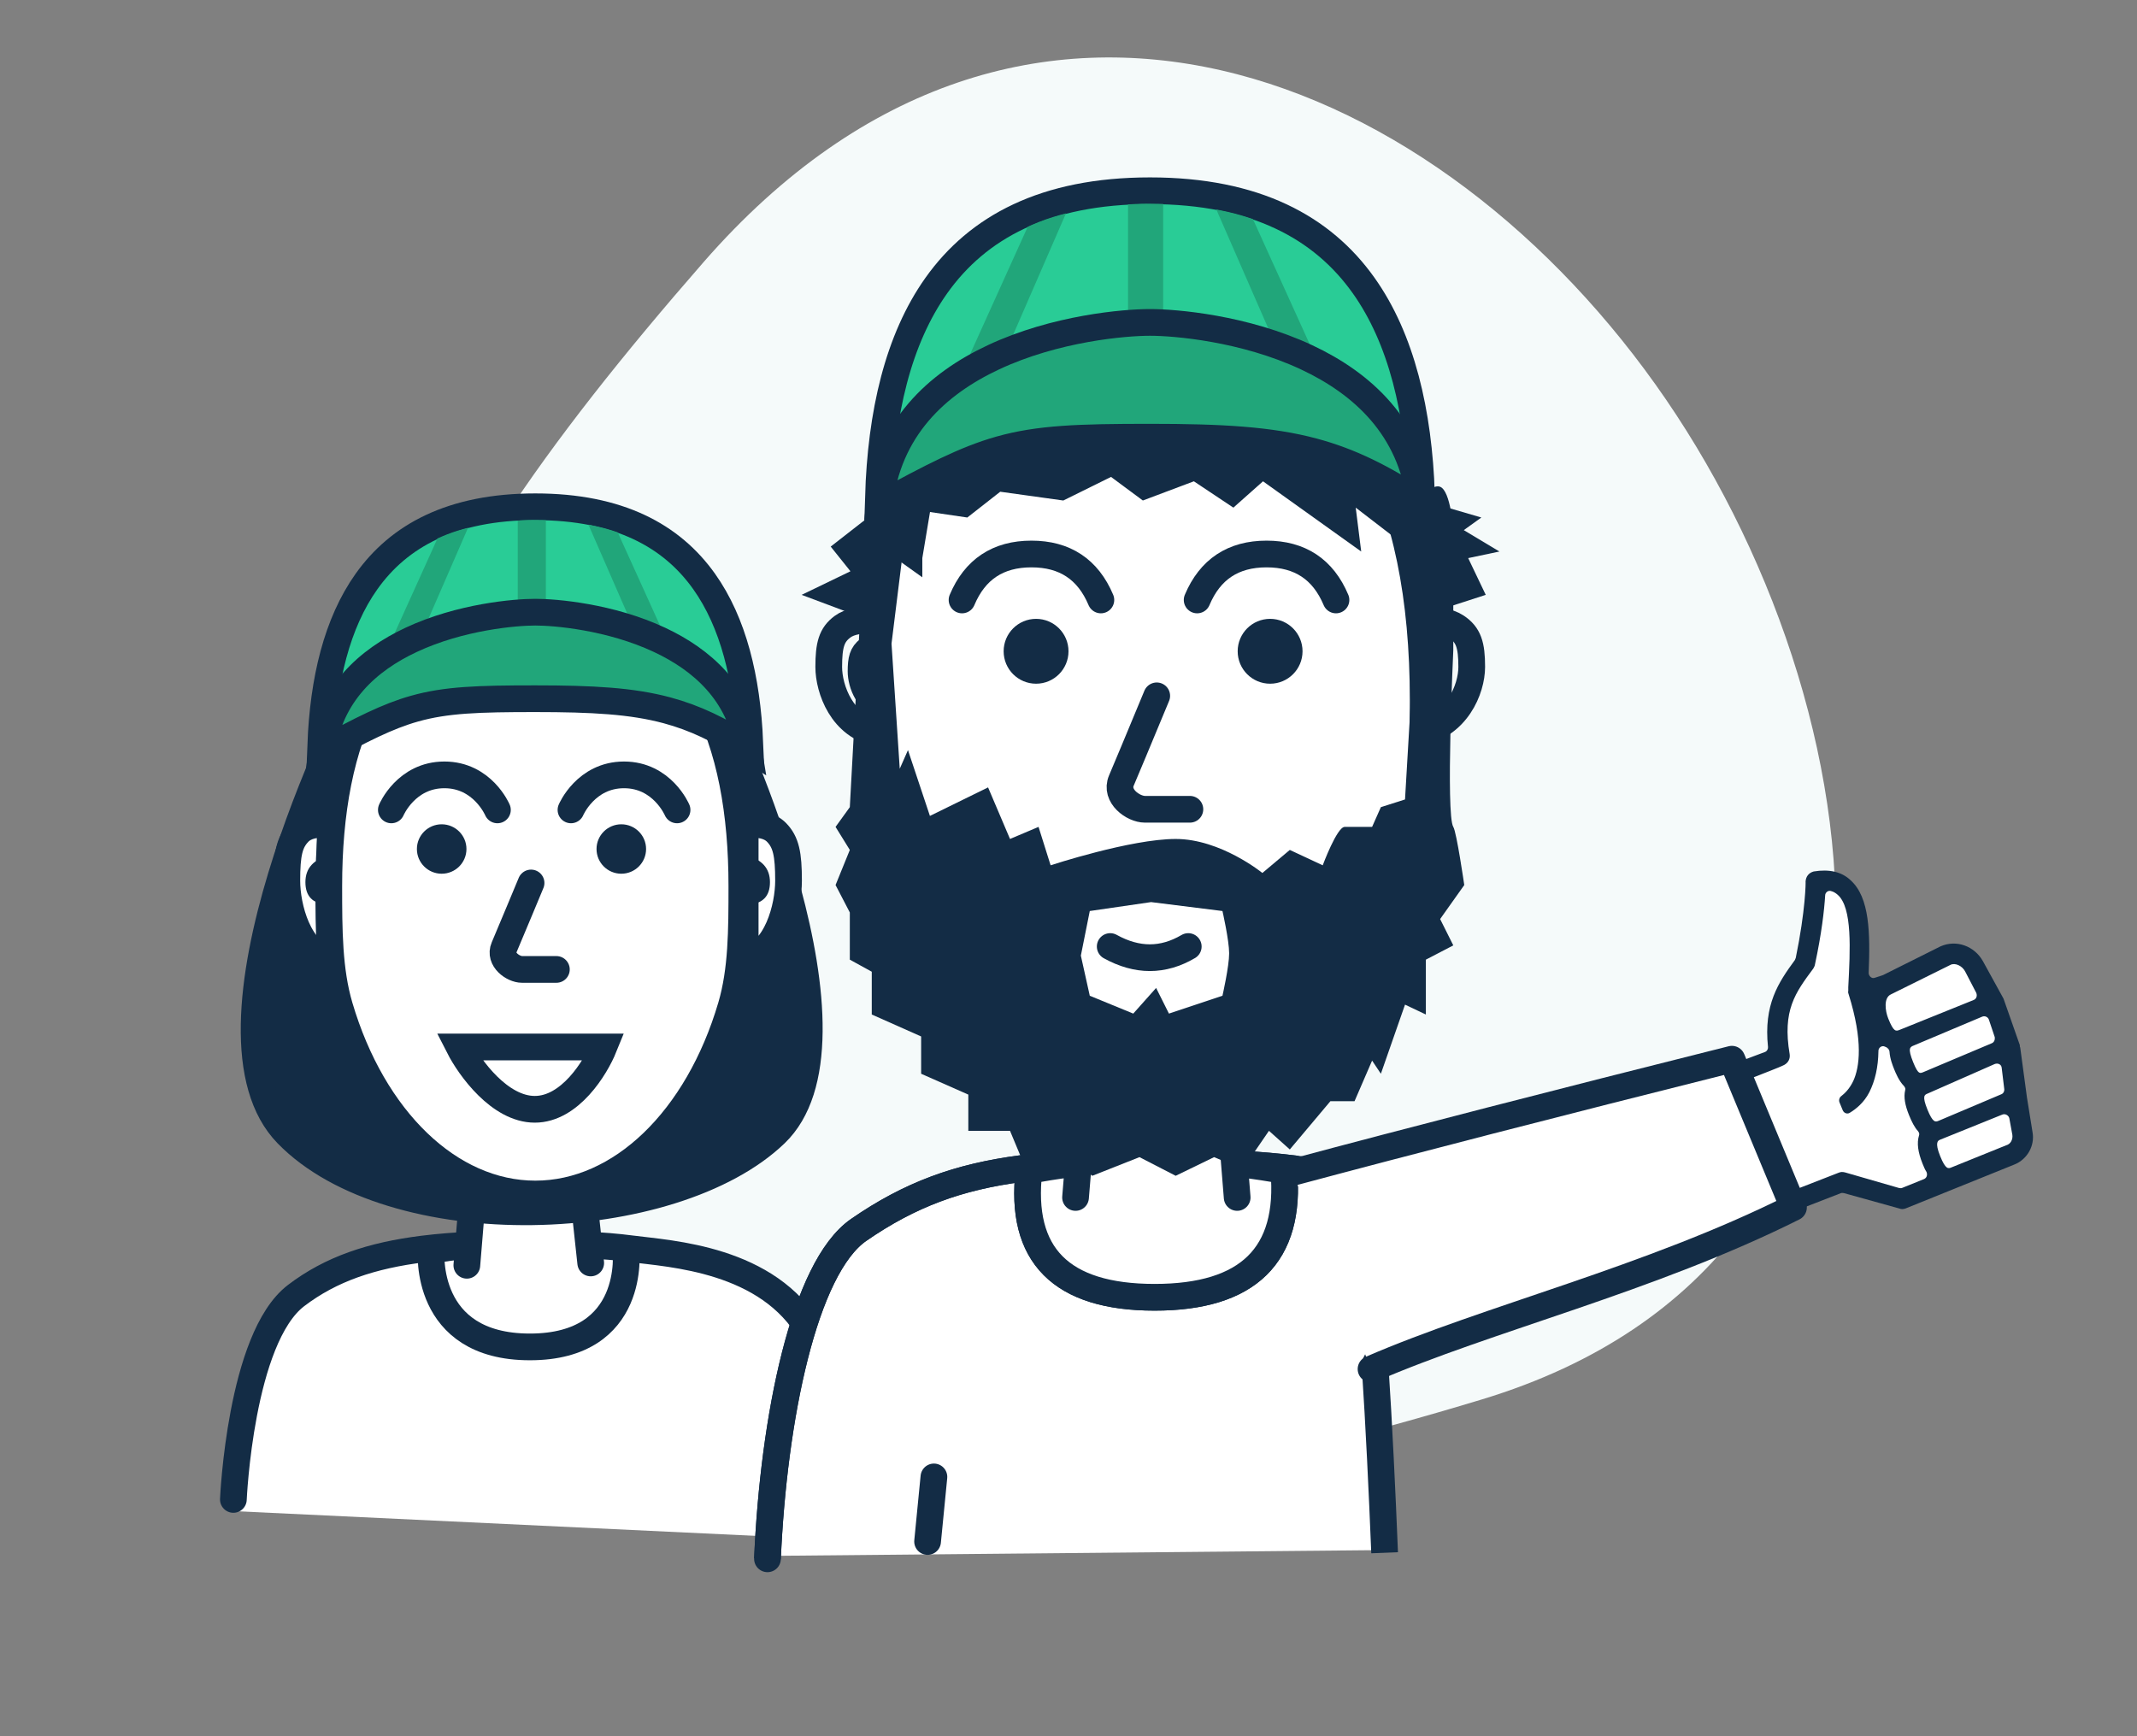 <svg id="eq3c4fataqsa1" xmlns="http://www.w3.org/2000/svg" xmlns:xlink="http://www.w3.org/1999/xlink" viewBox="0 0 320 260" shape-rendering="geometricPrecision" text-rendering="geometricPrecision"><rect x="0" y="0" width="320" height="260" fill="#808080" stroke="none"/><style><![CDATA[#eq3c4fataqsa24_ts {animation: eq3c4fataqsa24_ts__ts 4000ms linear infinite normal forwards}@keyframes eq3c4fataqsa24_ts__ts { 0% {transform: translate(66.138px,127.14px) scale(1,1)} 22.5% {transform: translate(66.138px,127.14px) scale(1,1)} 25% {transform: translate(66.138px,127.14px) scale(1,0.277)} 27.5% {transform: translate(66.138px,127.14px) scale(1,1)} 72% {transform: translate(66.138px,127.14px) scale(1,1)} 74.5% {transform: translate(66.138px,127.14px) scale(1,0.277)} 77% {transform: translate(66.138px,127.14px) scale(1,1)} 100% {transform: translate(66.138px,127.14px) scale(1,1)} }#eq3c4fataqsa25_ts {animation: eq3c4fataqsa25_ts__ts 4000ms linear infinite normal forwards}@keyframes eq3c4fataqsa25_ts__ts { 0% {transform: translate(93.036px,127.14px) scale(1,1)} 22.5% {transform: translate(93.036px,127.14px) scale(1,1)} 25% {transform: translate(93.036px,127.14px) scale(1,0.277)} 27.5% {transform: translate(93.036px,127.14px) scale(1,1)} 72% {transform: translate(93.036px,127.14px) scale(1,1)} 74.5% {transform: translate(93.036px,127.14px) scale(1,0.277)} 77% {transform: translate(93.036px,127.14px) scale(1,1)} 100% {transform: translate(93.036px,127.14px) scale(1,1)} }#eq3c4fataqsa53_ts {animation: eq3c4fataqsa53_ts__ts 4000ms linear infinite normal forwards}@keyframes eq3c4fataqsa53_ts__ts { 0% {transform: translate(190.189px,97.53px) scale(1,1)} 42.5% {transform: translate(190.189px,97.53px) scale(1,1)} 45% {transform: translate(190.189px,97.53px) scale(1,0.204)} 47.5% {transform: translate(190.189px,97.53px) scale(1,1)} 94.5% {transform: translate(190.189px,97.53px) scale(1,1)} 97% {transform: translate(190.189px,97.53px) scale(1,0.204)} 99.5% {transform: translate(190.189px,97.53px) scale(1,1)} 100% {transform: translate(190.189px,97.53px) scale(1,1)} }#eq3c4fataqsa54_ts {animation: eq3c4fataqsa54_ts__ts 4000ms linear infinite normal forwards}@keyframes eq3c4fataqsa54_ts__ts { 0% {transform: translate(155.144px,97.53px) scale(1,1)} 42.5% {transform: translate(155.144px,97.53px) scale(1,1)} 45% {transform: translate(155.144px,97.53px) scale(1,0.204)} 47.5% {transform: translate(155.144px,97.53px) scale(1,1)} 94.5% {transform: translate(155.144px,97.53px) scale(1,1)} 97% {transform: translate(155.144px,97.53px) scale(1,0.204)} 99.5% {transform: translate(155.144px,97.53px) scale(1,1)} 100% {transform: translate(155.144px,97.53px) scale(1,1)} }#eq3c4fataqsa56_tr {animation: eq3c4fataqsa56_tr__tr 4000ms linear infinite normal forwards}@keyframes eq3c4fataqsa56_tr__tr { 0% {transform: translate(195.045px,174.837px) rotate(0deg)} 25% {transform: translate(195.045px,174.837px) rotate(0deg);animation-timing-function: cubic-bezier(0.68,-0.55,0.265,1.55)} 40% {transform: translate(195.045px,174.837px) rotate(8.839deg);animation-timing-function: cubic-bezier(0.68,-0.55,0.265,1.55)} 55% {transform: translate(195.045px,174.837px) rotate(0deg)} 100% {transform: translate(195.045px,174.837px) rotate(0deg)} }#eq3c4fataqsa59_ts {animation: eq3c4fataqsa59_ts__ts 4000ms linear infinite normal forwards}@keyframes eq3c4fataqsa59_ts__ts { 0% {transform: translate(273.309px,130.762px) scale(1,1)} 25% {transform: translate(273.309px,130.762px) scale(1,1);animation-timing-function: cubic-bezier(0.68,-0.55,0.265,1.55)} 40% {transform: translate(273.309px,130.762px) scale(0.556,0.556);animation-timing-function: cubic-bezier(0.68,-0.55,0.265,1.55)} 55% {transform: translate(273.309px,130.762px) scale(1,1);animation-timing-function: cubic-bezier(0.68,-0.55,0.265,1.55)} 73.5% {transform: translate(273.309px,130.762px) scale(1.166,1.166);animation-timing-function: cubic-bezier(0.68,-0.55,0.265,1.55)} 100% {transform: translate(273.309px,130.762px) scale(1,1)} }#eq3c4fataqsa59 {animation: eq3c4fataqsa59_c_o 4000ms linear infinite normal forwards}@keyframes eq3c4fataqsa59_c_o { 0% {opacity: 0} 25% {opacity: 0} 40% {opacity: 0} 54.75% {opacity: 0} 67.5% {opacity: 1} 74.75% {opacity: 0} 100% {opacity: 0} }]]></style><g id="eq3c4fataqsa2" clip-path="url(#eq3c4fataqsa70)"><g id="eq3c4fataqsa3"><path id="eq3c4fataqsa4" d="M221.853,209.579C292.117,188.314,282.999,108.851,249.482,59.845C215.965,10.839,153.373,-15.783,105.357,39.252C57.341,94.286,39.329,132.843,72.846,181.849C106.364,230.854,151.589,230.845,221.853,209.579Z" clip-rule="evenodd" fill="rgb(245,250,250)" fill-rule="evenodd" stroke="none" stroke-width="1"/><g id="eq3c4fataqsa5"><path id="eq3c4fataqsa6" d="M35.225,226.3L118.293,230.241L121.603,210.695C122.233,205.966,121.099,195.595,111.515,191.938C99.536,187.367,81.409,188.155,57.135,189.889C37.715,191.276,34.437,214.741,35.225,226.3Z" fill="rgb(255,255,255)" stroke="none" stroke-width="1"/><g id="eq3c4fataqsa7"><g id="eq3c4fataqsa8"><g id="eq3c4fataqsa9"><path id="eq3c4fataqsa10" d="M121.401,199.604C115.075,188.471,100.369,187.768,94.588,187.012C90.229,186.441,85.257,186.261,79.234,186.261C73.243,186.261,68.015,186.455,63.382,187.033C55.642,187.998,49.558,190.031,44.337,194.01C35.989,200.37,34.946,224.542,34.946,224.542" fill="rgb(255,255,255)" stroke="none" stroke-width="1"/><path id="eq3c4fataqsa11" d="M34.946,224.542C34.946,224.542,35.989,200.37,44.337,194.01C49.558,190.031,55.642,187.998,63.382,187.033C68.015,186.455,73.243,186.261,79.234,186.261C85.257,186.261,90.229,186.441,94.588,187.012C100.369,187.768,115.075,188.471,121.401,199.604L118.169,230.24" fill="none" stroke="rgb(19,44,69)" stroke-width="4" stroke-linecap="round" stroke-linejoin="round"/></g><path id="eq3c4fataqsa12" d="M93.726,187.244C93.726,187.244,95.407,201.701,79.35,201.701C63.292,201.701,64.567,187.244,64.567,187.244C64.567,187.244,71.724,185.914,79.35,185.914" fill="none" stroke="rgb(19,44,69)" stroke-width="4" stroke-linecap="round" stroke-linejoin="round"/><g id="eq3c4fataqsa13"><path id="eq3c4fataqsa14" d="M88.456,189.129L87.355,178.952L70.775,178.952L69.906,189.476" fill="rgb(255,255,255)" stroke="none" stroke-width="1"/><path id="eq3c4fataqsa15" d="M88.456,189.129L87.355,178.952L70.775,178.952L69.906,189.476" fill="none" stroke="rgb(19,44,69)" stroke-width="4" stroke-linecap="round" stroke-linejoin="round"/></g><path id="eq3c4fataqsa16" d="M109.29,109.283C109.114,108.887,108.958,108.543,108.827,108.254L52.442,105.154C52.299,105.444,52.132,105.786,51.944,106.177C51.267,107.587,50.314,109.625,49.222,112.125C47.035,117.13,44.297,123.964,42.078,131.311C39.853,138.676,38.179,146.457,38.056,153.383C37.932,160.349,39.38,166.094,42.993,169.809C50.751,177.784,65.018,181.648,79.666,181.463C94.309,181.278,108.536,177.056,116.112,169.763C119.594,166.41,121.115,161.061,121.182,154.466C121.249,147.914,119.872,140.492,117.961,133.438C116.056,126.402,113.647,119.832,111.709,115.013C110.741,112.607,109.894,110.643,109.29,109.283Z" fill="rgb(19,44,69)" stroke="rgb(19,44,69)" stroke-width="4"/><path id="eq3c4fataqsa17" d="M49.443,123.496C47.279,123.285,45.717,123.667,44.758,124.643C43.319,126.107,42.95,127.927,42.95,131.884C42.95,135.841,44.684,142.647,49.443,143.794L49.443,123.496Z" fill="rgb(255,255,255)" stroke="rgb(19,44,69)" stroke-width="4"/><path id="eq3c4fataqsa18" d="M49.443,128.066C46.97,128.652,45.733,129.999,45.733,132.107C45.733,134.214,46.822,135.334,49.001,135.467L49.443,128.066Z" fill="rgb(19,44,69)" stroke="none" stroke-width="1"/><path id="eq3c4fataqsa19" d="M111.585,123.496L111.585,143.794C116.344,142.647,118.078,135.841,118.078,131.884C118.078,127.927,117.709,126.107,116.27,124.643C115.311,123.667,113.75,123.285,111.585,123.496Z" fill="rgb(255,255,255)" stroke="rgb(19,44,69)" stroke-width="4"/><path id="eq3c4fataqsa20" d="M111.586,128.066L112.027,135.467C114.206,135.334,115.296,134.214,115.296,132.107C115.296,129.999,114.059,128.652,111.586,128.066Z" fill="rgb(19,44,69)" stroke="none" stroke-width="1"/><path id="eq3c4fataqsa21" d="M80.514,178.952C67.246,178.952,55.866,167.473,51.039,151.13C49.447,145.742,49.443,139.825,49.443,133.617C49.443,123.116,51.084,113.448,55.306,105.763C61.153,95.123,70.27,88.281,80.514,88.281C90.779,88.281,99.912,95.151,105.757,105.827C109.959,113.502,111.586,123.145,111.586,133.617C111.586,139.816,111.584,145.725,109.996,151.108C105.173,167.462,93.789,178.952,80.514,178.952Z" fill="rgb(255,255,255)" stroke="none" stroke-width="1"/><path id="eq3c4fataqsa22" d="M80.161,179.77C66.251,179.77,54.322,167.719,49.261,150.562C47.592,144.905,47.588,138.693,47.588,132.175C47.588,121.151,49.308,111.002,53.735,102.933C59.864,91.763,69.422,84.58,80.161,84.58C73.853,89.5,52.864,96.022,52.864,132.175C53.484,164.439,66.742,173.935,80.161,179.77Z" fill="rgb(255,255,255)" stroke="none" stroke-width="1"/><path id="eq3c4fataqsa23" d="M50.844,150.712C55.836,167.635,67.366,178.803,80.161,178.803C92.961,178.803,104.497,167.624,109.485,150.688C111.07,145.304,111.087,139.336,111.087,132.691C111.087,121.75,109.384,111.895,105.156,104.16C99.181,93.23,90.068,86.58,80.161,86.58C70.273,86.58,61.177,93.204,55.202,104.094C50.952,111.84,49.234,121.72,49.234,132.691C49.234,139.344,49.254,145.321,50.844,150.712Z" fill="none" stroke="rgb(19,44,69)" stroke-width="4"/><g id="eq3c4fataqsa24_ts" transform="translate(66.138,127.14) scale(1,1)"><path id="eq3c4fataqsa24" d="M66.138,130.841C64.089,130.841,62.428,129.184,62.428,127.14C62.428,125.096,64.089,123.439,66.138,123.439C68.187,123.439,69.848,125.096,69.848,127.14C69.848,129.184,68.187,130.841,66.138,130.841Z" transform="translate(-66.138,-127.14)" fill="rgb(19,44,69)" stroke="none" stroke-width="1"/></g><g id="eq3c4fataqsa25_ts" transform="translate(93.036,127.14) scale(1,1)"><path id="eq3c4fataqsa25" d="M93.036,130.841C90.987,130.841,89.326,129.184,89.326,127.14C89.326,125.096,90.987,123.439,93.036,123.439C95.085,123.439,96.746,125.096,96.746,127.14C96.746,129.184,95.085,130.841,93.036,130.841Z" transform="translate(-93.036,-127.14)" fill="rgb(19,44,69)" stroke="none" stroke-width="1"/></g><path id="eq3c4fataqsa26" d="M101.384,121.282C101.384,121.282,99.17,116.038,93.442,116.038C87.714,116.038,85.5,121.282,85.5,121.282" fill="none" stroke="rgb(19,44,69)" stroke-width="4" stroke-linecap="round"/><path id="eq3c4fataqsa27" d="M74.485,121.282C74.485,121.282,72.272,116.038,66.543,116.038C60.815,116.038,58.602,121.282,58.602,121.282" fill="none" stroke="rgb(19,44,69)" stroke-width="4" stroke-linecap="round"/><path id="eq3c4fataqsa28" d="M79.522,132.226C79.522,132.226,76.235,140.128,75.476,141.894C74.718,143.659,76.825,145.173,78.173,145.173C79.522,145.173,83.314,145.173,83.314,145.173" fill="none" stroke="rgb(19,44,69)" stroke-width="4" stroke-linecap="round"/><g id="eq3c4fataqsa29"><path id="eq3c4fataqsa30" d="M112.278,111.196C107.896,108.475,104.134,106.694,99.85,105.585C94.612,104.23,88.721,103.915,80.161,103.915C71.648,103.915,66.8,104.064,62.073,105.352C58.014,106.457,54.1,108.39,48.029,111.577C48.4,101.819,50.457,93.299,54.888,87.068C59.729,80.26,67.615,75.891,80.161,75.891C92.706,75.891,100.593,80.26,105.434,87.068C109.807,93.218,111.868,101.597,112.278,111.196Z" fill="rgb(41,204,150)" stroke="rgb(19,44,69)" stroke-width="4"/><path id="eq3c4fataqsa31" d="M77.531,77.953L77.531,91.636L81.739,91.684L81.739,77.904C81.739,77.904,80.326,77.875,79.635,77.875C78.945,77.875,77.531,77.953,77.531,77.953Z" fill="rgb(33,166,122)" stroke="none" stroke-width="1"/><path id="eq3c4fataqsa32" d="M65.505,80.636L54.384,105.23L58.688,105.23L70.088,79.033C70.088,79.033,68.858,79.34,67.725,79.736C66.591,80.133,65.505,80.636,65.505,80.636Z" fill="rgb(33,166,122)" stroke="none" stroke-width="1"/><path id="eq3c4fataqsa33" d="M92.503,79.724L103.834,104.704L99.53,104.704L88.112,78.565C88.112,78.565,89.405,78.814,90.44,79.087C91.475,79.36,92.503,79.724,92.503,79.724Z" fill="rgb(33,166,122)" stroke="none" stroke-width="1"/><path id="eq3c4fataqsa34" d="M112.049,112.026C107.776,109.296,104.074,107.496,99.867,106.367C94.62,104.959,88.722,104.633,80.161,104.633C71.649,104.633,66.792,104.787,62.055,106.125C58.035,107.26,54.16,109.235,48.205,112.475C49.416,103.909,55.076,98.858,61.555,95.822C68.96,92.352,77.189,91.673,80.161,91.673C83.133,91.673,91.362,92.352,98.767,95.822C105.132,98.805,110.706,103.732,112.049,112.026Z" fill="rgb(33,166,122)" stroke="rgb(19,44,69)" stroke-width="4"/></g></g></g></g><g id="eq3c4fataqsa35"><g id="eq3c4fataqsa36"><g id="eq3c4fataqsa37"><g id="eq3c4fataqsa38"><path id="eq3c4fataqsa39" d="M158.726,176.359C156.769,176.607,154.852,176.916,152.976,177.287C151.567,189.431,157.59,195.503,171.045,195.503C184.5,195.503,190.693,189.431,189.625,177.287C187.612,176.912,185.577,176.6,183.52,176.351C186.189,176.503,188.715,175.544,191.116,175.844C200.844,177.06,202.861,174.837,202.861,174.837C202.861,174.837,206.757,211.535,207.962,232.119L115.373,232.993C116.251,212.786,120.625,191.252,128.494,185.812C135.854,180.723,142.817,178.184,151.892,176.994C154.041,176.712,156.308,176.506,158.726,176.359Z" clip-rule="evenodd" fill="rgb(255,255,255)" fill-rule="evenodd" stroke="none" stroke-width="1"/><path id="eq3c4fataqsa40" d="M207.336,232.525C206.958,223.179,206.486,213.283,205.92,204.712C205.67,200.917,218.444,201.62,218.156,198.507C217.704,193.603,204.162,185.51,203.618,183.342C202.057,177.119,203.927,176.289,193.797,175.023C191.298,174.711,188.666,174.484,185.888,174.325C188.03,174.584,190.149,174.909,192.245,175.3C193.357,187.946,186.908,194.269,172.897,194.269C158.886,194.269,152.614,187.946,154.08,175.3C156.035,174.914,158.031,174.592,160.069,174.334C157.55,174.487,155.19,174.701,152.952,174.995C143.502,176.234,136.251,178.878,128.587,184.177C120.393,189.842,115.838,212.393,114.923,233.435M184.119,165.206L185.257,179.321M162.192,165.512L161.054,179.321" fill="none" stroke="rgb(19,44,69)" stroke-width="4" stroke-linejoin="round"/><path id="eq3c4fataqsa41" d="M139.847,221.17L138.899,230.841" fill="none" stroke="rgb(19,44,69)" stroke-width="4" stroke-linecap="round"/><path id="eq3c4fataqsa42" d="M171.494,166.058C173.922,166.058,178.292,165.148,184.605,163.327L184.605,173.949L193.649,174.92C194.094,187.748,187.235,194.162,173.072,194.162C158.909,194.162,152.212,187.748,152.981,174.92L161.115,173.949L161.115,164.237C165.607,165.451,169.066,166.058,171.494,166.058Z" fill="rgb(255,255,255)" stroke="none" stroke-width="1"/><path id="eq3c4fataqsa43" d="M193.797,175.023C191.298,174.711,188.666,174.484,185.888,174.325C188.03,174.584,190.149,174.909,192.245,175.3C193.357,187.946,186.908,194.269,172.897,194.269C158.886,194.269,152.614,187.946,154.08,175.3C156.035,174.914,158.031,174.592,160.069,174.334C157.55,174.487,155.19,174.701,152.952,174.995C143.502,176.234,136.251,178.878,128.587,184.177C120.393,189.842,115.838,212.393,114.923,233.435M184.119,165.206L185.257,179.321M162.192,165.512L161.054,179.321" fill="none" stroke="rgb(19,44,69)" stroke-width="4" stroke-linecap="round" stroke-linejoin="round"/><g id="eq3c4fataqsa44"><path id="eq3c4fataqsa45" d="M218.073,93.853C216.848,93.04,214.855,92.722,212.093,92.898L212.093,109.79C218.167,108.835,220.38,103.171,220.38,99.878C220.38,96.586,219.909,95.071,218.073,93.853Z" fill="rgb(245,250,250)" stroke="rgb(19,44,69)" stroke-width="4"/><path id="eq3c4fataqsa46" d="M212.719,97.275C212.06,96.835,210.986,96.663,209.499,96.758L209.499,105.908C212.77,105.391,213.961,102.323,213.961,100.539C213.961,98.756,213.708,97.935,212.719,97.275Z" fill="rgb(245,250,250)" stroke="rgb(19,44,69)" stroke-width="4"/></g><g id="eq3c4fataqsa47"><path id="eq3c4fataqsa48" d="M126.158,93.853C127.251,93.04,129.031,92.722,131.498,92.898L131.498,109.79C126.074,108.835,124.098,103.171,124.098,99.878C124.098,96.586,124.519,95.071,126.158,93.853Z" fill="rgb(245,250,250)" stroke="rgb(19,44,69)" stroke-width="4"/><path id="eq3c4fataqsa49" d="M130.046,97.275C130.634,96.835,131.593,96.663,132.921,96.758L132.921,105.908C130.001,105.391,128.937,102.323,128.937,100.539C128.937,98.756,129.163,97.935,130.046,97.275Z" fill="rgb(245,250,250)" stroke="rgb(19,44,69)" stroke-width="4"/></g><path id="eq3c4fataqsa50" d="M171.373,165.512C188.739,165.512,203.633,150.45,209.952,129.007C212.035,121.937,212.04,114.174,212.04,106.028C212.04,92.249,209.893,79.565,204.366,69.481C196.714,55.521,184.78,46.543,171.373,46.543C157.938,46.543,145.983,55.557,138.333,69.565C132.834,79.636,130.705,92.288,130.705,106.028C130.705,114.162,130.707,121.916,132.785,128.978C139.098,150.436,153.998,165.512,171.373,165.512Z" fill="rgb(255,255,255)" stroke="none" stroke-width="1"/><path id="eq3c4fataqsa51" d="M166.246,141.744C168.259,142.857,170.236,143.414,172.178,143.414C174.12,143.414,176.038,142.857,177.933,141.744" fill="none" stroke="rgb(19,44,69)" stroke-width="4" stroke-linecap="round"/><path id="eq3c4fataqsa52" d="M171.835,166.119C188.939,166.119,204.33,151.256,210.971,128.686C212.751,122.636,213.11,117.357,213.11,104.814C213.11,89.453,210.573,76.719,205.201,66.904C197.15,52.195,184.939,43.508,171.835,43.508C158.704,43.508,146.47,52.231,138.422,66.991C133.079,76.788,130.56,89.485,130.56,104.814C130.56,117.365,130.916,122.614,132.69,128.655C139.326,151.241,154.723,166.119,171.835,166.119Z" clip-rule="evenodd" fill="none" fill-rule="evenodd" stroke="rgb(19,44,69)" stroke-width="4"/><g id="eq3c4fataqsa53_ts" transform="translate(190.189,97.53) scale(1,1)"><path id="eq3c4fataqsa53" d="M190.189,102.386C192.871,102.386,195.045,100.212,195.045,97.53C195.045,94.848,192.871,92.674,190.189,92.674C187.507,92.674,185.333,94.848,185.333,97.53C185.333,100.212,187.507,102.386,190.189,102.386Z" transform="translate(-190.189,-97.53)" fill="rgb(19,44,69)" stroke="none" stroke-width="1"/></g><g id="eq3c4fataqsa54_ts" transform="translate(155.144,97.53) scale(1,1)"><path id="eq3c4fataqsa54" d="M154.984,102.386C157.666,102.386,159.84,100.212,159.84,97.53C159.84,94.848,157.666,92.674,154.984,92.674C152.302,92.674,150.128,94.848,150.128,97.53C150.128,100.212,152.302,102.386,154.984,102.386Z" transform="translate(-154.984,-97.53)" fill="rgb(19,44,69)" stroke="none" stroke-width="1"/></g><path id="eq3c4fataqsa55" d="M144.059,89.844C145.99,85.256,149.455,82.962,154.453,82.962C159.451,82.962,162.916,85.256,164.848,89.844M179.264,89.844C181.195,85.256,184.66,82.962,189.658,82.962C194.657,82.962,198.121,85.256,200.053,89.844M173.213,104.203C170.345,111.115,168.58,115.344,167.918,116.888C166.925,119.205,169.683,121.19,171.448,121.19C172.625,121.19,174.868,121.19,178.177,121.19" fill="none" stroke="rgb(19,44,69)" stroke-width="4" stroke-linecap="round"/></g></g></g><g id="eq3c4fataqsa56_tr" transform="translate(195.045,174.837) rotate(0)"><g id="eq3c4fataqsa56" transform="translate(-195.045,-174.837)"><path id="eq3c4fataqsa57" d="M259.386,160.657L267.96,180.654L275.619,177.102L285.17,179.497L302.749,171.765L299.372,152.973L294.047,143.005L280.134,148.946L278.089,145.966L277.686,134.649L272.797,131.593L271.342,136.64L269.792,144.012L266.974,151.783L266.526,158.481L259.386,160.657Z" clip-rule="evenodd" fill="rgb(255,255,255)" fill-rule="evenodd" stroke="none" stroke-width="1"/><path id="eq3c4fataqsa58" d="M299.989,149.505L300.052,149.661L302.463,156.534C302.42,156.647,302.483,156.803,302.515,156.882L303.518,164.323L304.357,169.552C304.727,171.592,303.544,173.62,301.668,174.377L285.404,180.945C285.09,181.071,284.747,181.117,284.417,180.977L276.121,178.671C275.933,178.654,275.823,178.61,275.668,178.672L269.851,180.929C269.461,181.086,269.274,181.528,269.432,181.919L259.929,158.383C260.087,158.774,260.527,158.963,260.917,158.805C261.856,158.426,263.374,157.905,264.313,157.527C264.626,157.4,264.766,157.07,264.747,156.804C264.076,150.413,266.302,147.143,268.762,143.777C268.81,143.666,268.855,143.559,268.902,143.447C270.374,136.283,270.403,132.073,270.372,131.996C270.433,131.243,270.851,130.708,271.587,130.503C273.888,130.121,275.787,130.542,277.123,131.826C279.985,134.411,280.057,139.767,279.817,145.701C279.82,146.155,280.277,146.611,280.746,146.421L281.867,146.057L282.023,145.995L290.572,141.721C292.965,140.663,295.647,141.681,296.911,143.908L299.989,149.505ZM298.251,156.229C298.641,156.072,298.748,155.662,298.702,155.319L297.812,152.667C297.654,152.275,297.213,152.087,296.823,152.245L286.565,156.568C286.017,156.79,285.627,156.947,286.482,159.065C287.274,161.028,287.524,160.742,288.149,160.49L298.251,156.229ZM292.057,144.496C291.978,144.528,283.115,148.928,283.115,148.928C282.053,149.449,282.28,151.362,282.756,152.539C283.579,154.578,283.893,154.451,284.517,154.199L295.543,149.75C295.933,149.593,296.12,149.151,295.93,148.681L294.285,145.512C293.829,144.602,292.73,144.135,292.057,144.496L292.057,144.496ZM284.358,177.901C284.546,177.917,284.656,177.962,284.811,177.899L288.095,176.573C288.485,176.416,288.672,175.974,288.481,175.503C288.244,175.144,288.085,174.75,287.895,174.279C287.198,172.552,287.005,171.172,287.36,170.023C287.452,169.804,287.357,169.569,287.186,169.364C286.698,168.832,286.27,167.999,285.859,166.982C285.257,165.49,285.048,164.298,285.279,163.291C285.372,163.072,285.277,162.837,285.105,162.632C284.335,161.848,283.86,160.671,283.638,160.121C283.416,159.571,283.005,158.553,282.938,157.485C282.922,157.218,282.748,157.014,282.498,156.842C282.386,156.794,282.386,156.794,282.279,156.749C281.808,156.484,281.246,156.892,281.281,157.425C281.245,159.811,280.783,161.825,279.93,163.538C279.121,165.141,277.873,166.104,276.997,166.638C276.639,166.875,276.119,166.719,275.929,166.248L275.448,165.074C275.321,164.759,275.43,164.353,275.712,164.147C276.197,163.769,276.929,163.108,277.519,161.867C278.435,159.854,279.044,155.957,276.803,148.835C276.708,148.6,276.755,148.488,276.768,148.302L276.765,147.848C277.055,142.256,277.402,135.912,275.168,133.985C274.885,133.733,274.525,133.516,274.226,133.452C273.785,133.264,273.304,133.643,273.304,134.098C273.173,136.248,272.78,139.784,271.767,144.481C271.751,144.669,271.581,144.922,271.535,145.03C268.825,148.68,266.878,151.29,267.989,157.867C268.087,158.556,267.777,159.14,267.18,159.47C266.429,159.865,263.662,160.89,262.175,161.491C261.785,161.648,261.598,162.089,261.756,162.481L267.902,177.7C268.06,178.091,268.501,178.279,268.891,178.122L275.335,175.612C275.649,175.485,275.915,175.47,276.321,175.58L284.358,177.901ZM301.336,169.95L300.886,167.487C300.808,167.063,300.304,166.719,299.835,166.909L290.531,170.666C290.217,170.792,289.672,171.012,290.527,173.131C291.351,175.17,291.741,175.012,292.21,174.823L300.416,171.506C301.075,171.332,301.43,170.641,301.336,169.95ZM299.74,159.918C299.705,159.385,299.158,159.151,298.688,159.341L288.65,163.76C288.181,163.949,287.791,164.107,288.614,166.146C289.438,168.184,289.828,168.027,290.297,167.838L299.695,163.861C300.009,163.735,300.148,163.405,300.129,163.138L299.74,159.918Z" clip-rule="evenodd" fill="rgb(19,44,69)" fill-rule="evenodd" stroke="none" stroke-width="1"/><g id="eq3c4fataqsa59_ts" transform="translate(273.309,130.762) scale(1,1)"><path id="eq3c4fataqsa59" d="M270.035,114.051L271.231,122.57C271.356,123.464,272.208,124.088,273.128,123.959C274.047,123.83,274.694,122.995,274.569,122.102L273.373,113.582C273.248,112.688,272.396,112.065,271.477,112.194C270.557,112.323,269.91,113.157,270.035,114.051ZM261.057,131.069C261.559,130.998,262.023,130.684,262.302,130.231C262.702,129.432,262.395,128.48,261.566,128.017L253.692,124.074C252.874,123.691,251.893,123.997,251.411,124.808C251.012,125.607,251.318,126.56,252.148,127.022L260.021,130.965C260.38,131.08,260.724,131.115,261.057,131.069ZM290.672,118.925L284.188,124.883C283.506,125.476,283.484,126.552,284.089,127.214C284.479,127.573,285.015,127.746,285.517,127.676C285.85,127.629,286.174,127.5,286.473,127.212L292.957,121.254C293.638,120.661,293.66,119.585,293.055,118.923C292.377,118.356,291.342,118.252,290.672,118.925Z" transform="translate(-273.309,-130.762)" opacity="0" clip-rule="evenodd" fill="rgb(41,204,150)" fill-rule="evenodd" stroke="rgb(41,204,150)" stroke-width="1"/></g><path id="eq3c4fataqsa60" d="M193.554,175.567C211.077,170.872,233.005,165.222,259.338,158.618L268.56,180.816C247.019,191.601,222.827,197.408,205.303,205.021" clip-rule="evenodd" fill="rgb(255,255,255)" fill-rule="evenodd" stroke="none" stroke-width="1"/><path id="eq3c4fataqsa61" d="M193.554,175.567C211.077,170.872,233.005,165.222,259.338,158.618L268.56,180.816C247.019,191.601,222.827,197.408,205.303,205.021" fill="none" stroke="rgb(19,44,69)" stroke-width="4" stroke-linecap="round" stroke-linejoin="round"/></g></g><path id="eq3c4fataqsa62" d="M133.498,96.39L135.962,76.51L130.54,77.496L128.897,90.64L127.254,120.871L125.119,123.828L127.254,127.279L125.119,132.536L127.254,136.644L127.254,143.709L130.54,145.516L130.54,151.924L137.934,155.21L137.934,160.796L144.999,163.918L144.999,169.34L151.242,169.34L152.885,173.283L159.786,173.283L163.565,176.076L170.63,173.283L176.052,176.076L181.802,173.283L186.074,175.09L190.017,169.34L193.139,172.133L199.218,164.904L202.833,164.904L205.462,158.825L206.776,160.796L210.391,150.445L213.512,151.924L213.512,143.709L217.62,141.573L215.648,137.63L219.263,132.536C219.263,132.536,218.116,124.608,217.62,123.828C216.47,122.021,217.62,97.376,217.62,97.376L217.62,79.303C217.62,79.303,217.233,73.507,215.648,72.895C214.064,72.283,210.391,76.51,210.391,76.51L211.705,97.376L210.391,119.721L206.776,120.871L205.462,123.828L201.354,123.828C200.204,123.828,198.068,129.579,198.068,129.579L193.139,127.279L189.032,130.729C189.032,130.729,182.788,125.636,176.052,125.636C169.315,125.636,157.322,129.579,157.322,129.579L155.514,123.828L151.242,125.636L147.956,117.914L139.248,122.185L135.962,112.327L134.73,115.121L133.498,96.39ZM172.369,135.09L163.186,136.426L161.85,143.104L163.186,149.115L169.697,151.786L173.12,147.946L175.04,151.786L183.054,149.115C183.054,149.115,184.056,144.718,184.056,142.77C184.056,140.822,183.054,136.426,183.054,136.426L172.369,135.09Z" clip-rule="evenodd" fill="rgb(19,44,69)" fill-rule="evenodd" stroke="none" stroke-width="1"/><path id="eq3c4fataqsa63" d="M213.114,74.951L221.822,77.498L219.193,79.387L224.533,82.591L219.85,83.577L222.479,89.081L214.443,91.68L211.553,82.591L203.01,76.019L203.831,82.591L189.126,72.076L184.69,76.019L178.775,72.076L171.135,74.951L166.37,71.419L159.223,74.951L149.776,73.637L144.847,77.498L139.261,76.676L138.111,83.577L138.111,86.452L134.085,83.577L130.06,84.809L131.797,89.176L128.581,92.285L120.038,89.081L127.349,85.549L124.392,81.852L129.238,78.073L137.043,72.815C137.043,72.815,147.476,65.915,172.285,65.915C197.095,65.915,213.114,74.951,213.114,74.951Z" clip-rule="evenodd" fill="rgb(19,44,69)" fill-rule="evenodd" stroke="none" stroke-width="1"/><path id="eq3c4fataqsa64" d="M212.86,74.092C207.065,70.424,202.22,68.077,196.675,66.642C190.198,64.966,182.894,64.571,172.203,64.571C161.56,64.571,155.569,64.761,149.738,66.349C144.557,67.76,139.562,70.262,131.534,74.485C131.911,61.887,134.481,50.816,140.224,42.738C146.382,34.079,156.399,28.565,172.203,28.565C188.008,28.565,198.025,34.079,204.183,42.738C209.867,50.732,212.442,61.656,212.86,74.092Z" fill="rgb(41,204,150)" stroke="rgb(19,44,69)" stroke-width="4"/><path id="eq3c4fataqsa65" d="M168.917,30.606L168.917,47.7L174.175,47.76L174.175,30.544C174.175,30.544,172.409,30.508,171.546,30.508C170.684,30.508,168.917,30.606,168.917,30.606Z" fill="rgb(33,166,122)" stroke="none" stroke-width="1"/><path id="eq3c4fataqsa66" d="M153.894,33.958L140.001,64.683L145.378,64.683L159.619,31.956C159.619,31.956,158.083,32.339,156.667,32.834C155.251,33.329,153.894,33.958,153.894,33.958Z" fill="rgb(33,166,122)" stroke="none" stroke-width="1"/><path id="eq3c4fataqsa67" d="M187.622,32.819L201.778,64.025L196.401,64.025L182.137,31.371C182.137,31.371,183.751,31.681,185.045,32.023C186.338,32.364,187.622,32.819,187.622,32.819Z" fill="rgb(33,166,122)" stroke="none" stroke-width="1"/><path id="eq3c4fataqsa68" d="M212.688,75.217C206.98,71.488,202.18,69.09,196.693,67.618C190.207,65.877,182.895,65.468,172.203,65.468C161.561,65.468,155.561,65.664,149.72,67.313C144.567,68.769,139.6,71.342,131.667,75.668C132.907,64.163,140.312,57.464,148.748,53.511C158.088,49.134,168.448,48.281,172.203,48.281C175.959,48.281,186.319,49.134,195.659,53.511C203.984,57.412,211.305,63.987,212.688,75.217Z" fill="rgb(33,166,122)" stroke="rgb(19,44,69)" stroke-width="4"/></g><path id="eq3c4fataqsa69" d="M90.425,156.79L68.751,156.79C70.338,159.9,74.826,166.119,80.081,166.119C85.335,166.119,89.166,159.9,90.425,156.79Z" fill="none" stroke="rgb(19,44,69)" stroke-width="4"/></g><clipPath id="eq3c4fataqsa70"><rect id="eq3c4fataqsa71" width="320" height="260" rx="0" ry="0" fill="rgb(255,255,255)" stroke="none" stroke-width="1"/></clipPath></g></svg>